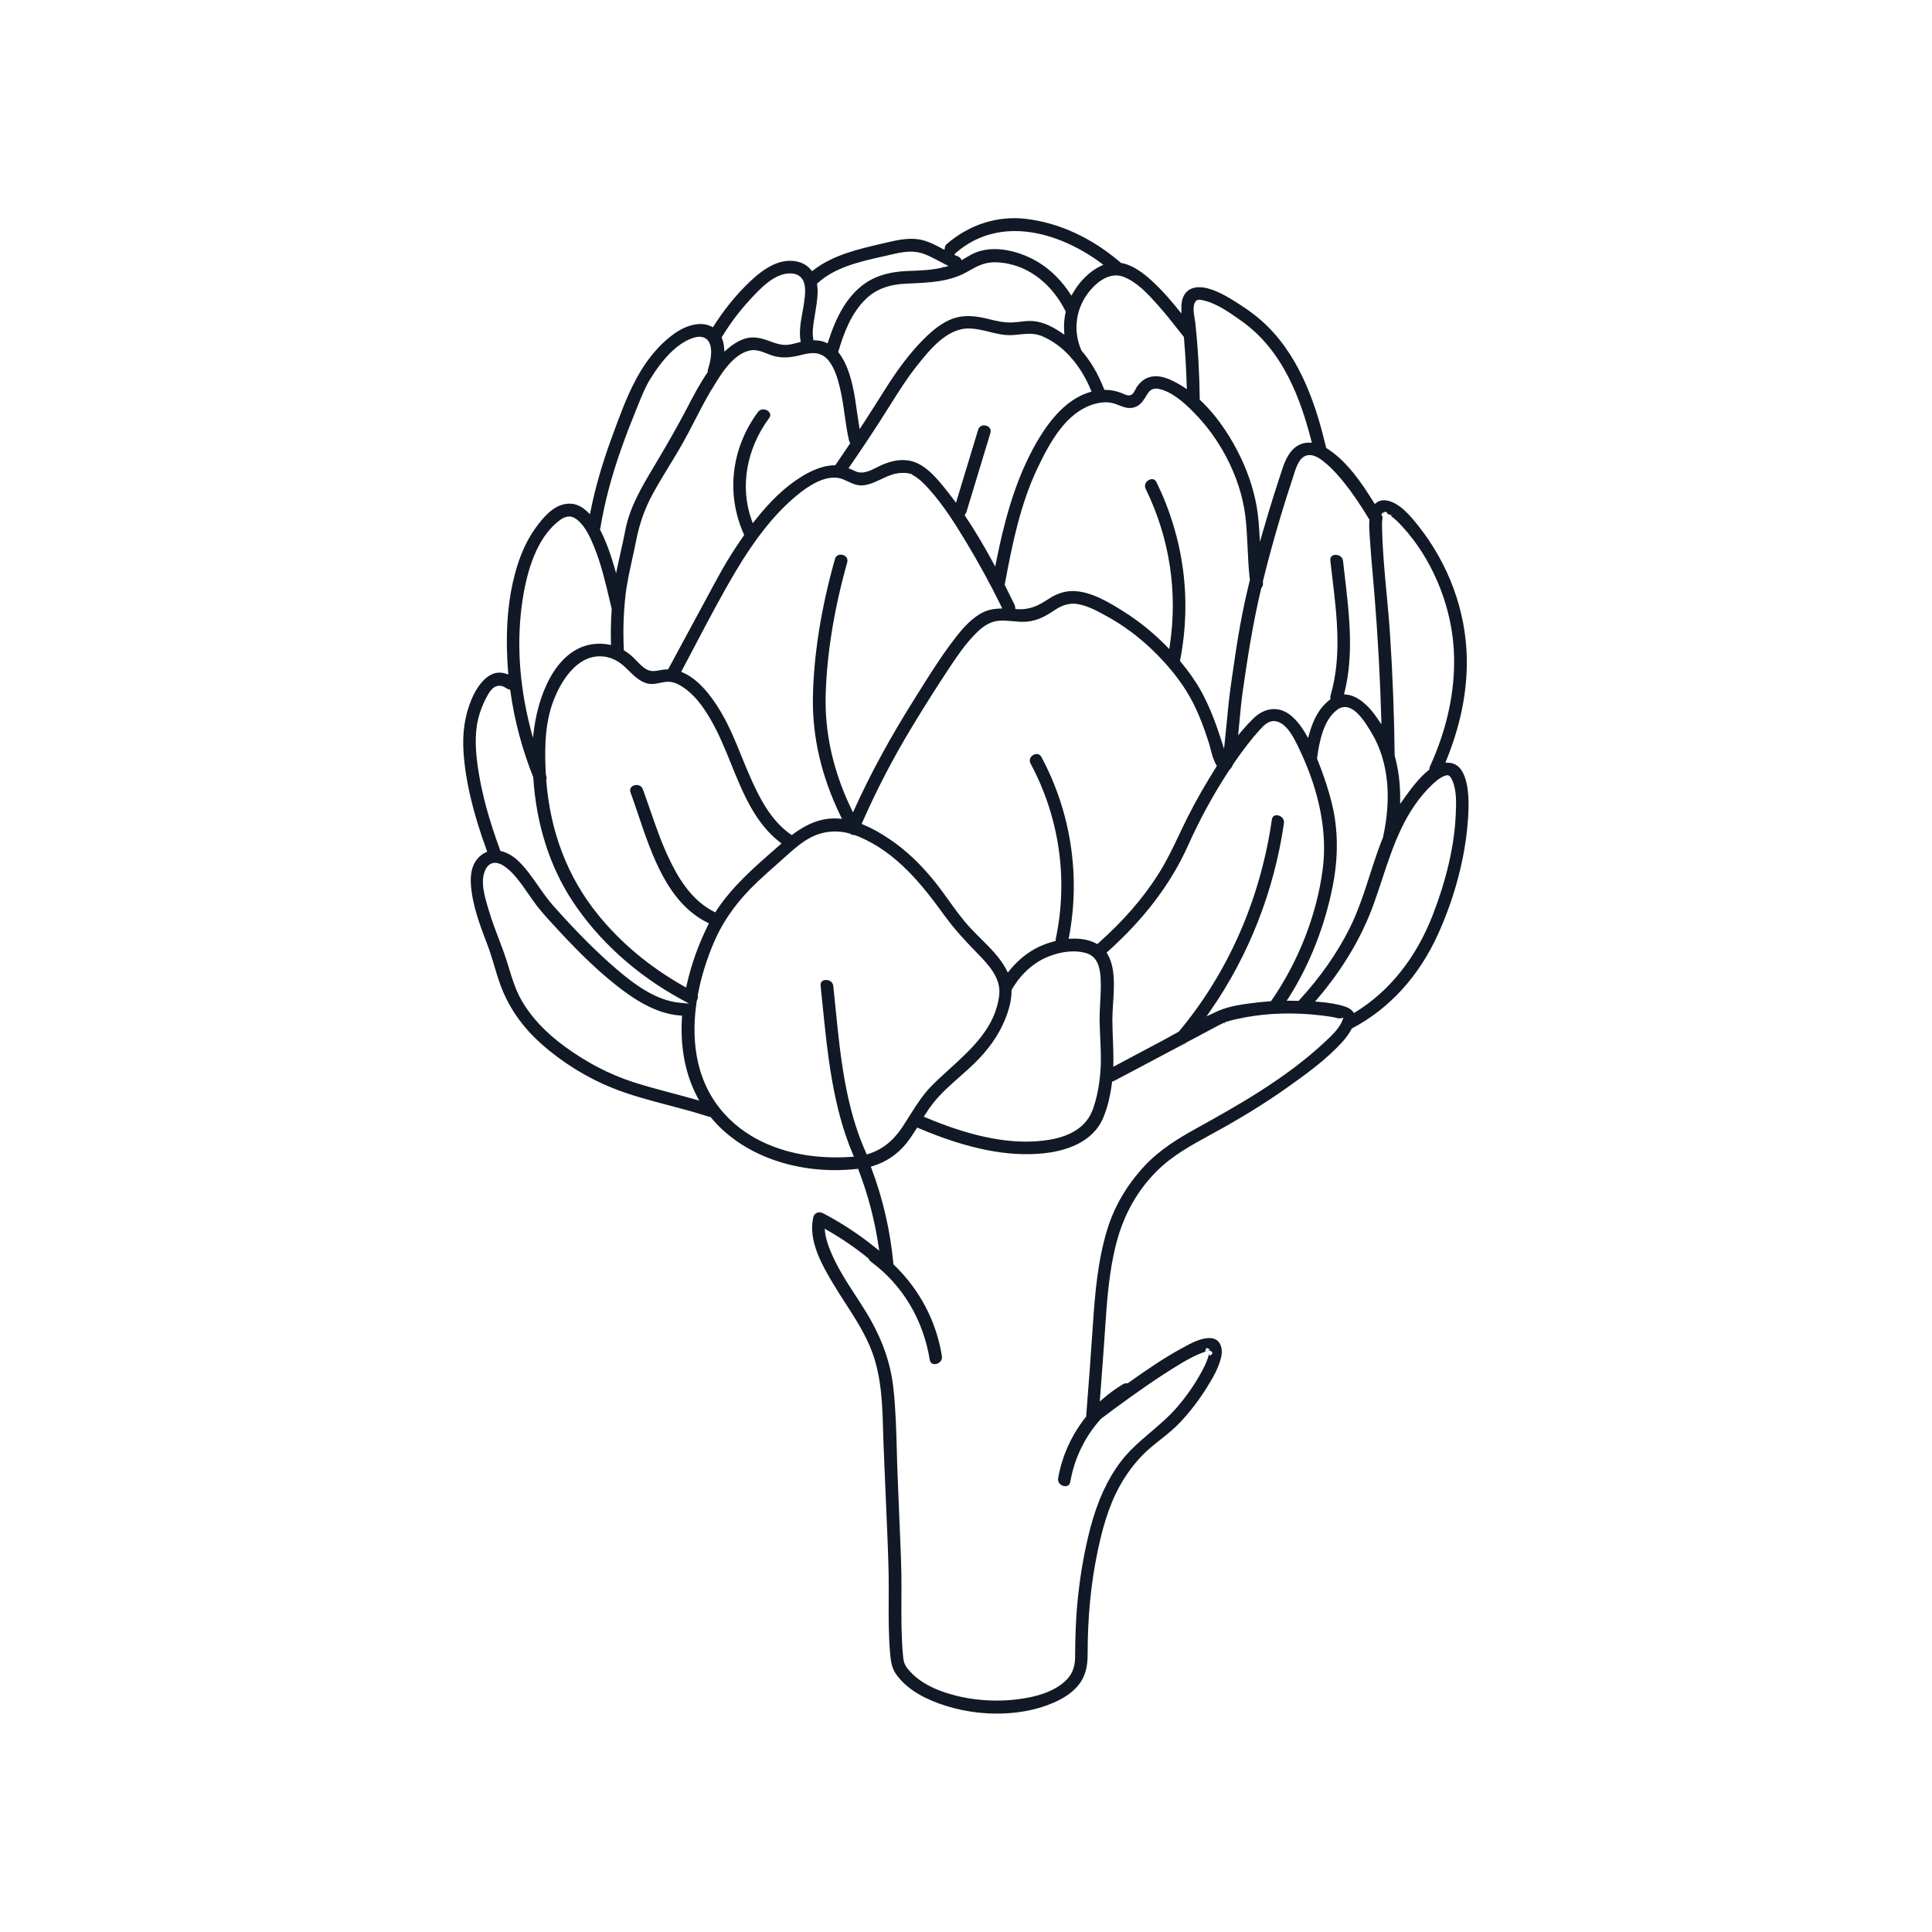<?xml version="1.0" encoding="utf-8"?>
<!-- Generator: Adobe Illustrator 27.4.1, SVG Export Plug-In . SVG Version: 6.00 Build 0)  -->
<svg version="1.1" id="Layer_1" xmlns="http://www.w3.org/2000/svg" xmlns:xlink="http://www.w3.org/1999/xlink" x="0px" y="0px"
	 viewBox="0 0 500 500" style="enable-background:new 0 0 500 500;" xml:space="preserve">
<style type="text/css">
	.st0{fill:#111926;}
	.st1{fill:none;}
</style>
<path class="st0" d="M374.77,197.39l-0.71-0.03l0.27-0.66c3.65-8.95,5.42-17.79,5.28-26.27c-0.21-12.26-4.69-24.48-12.6-34.41
	c-1.8-2.25-4.8-6.03-8.27-6.51c-0.97-0.14-1.81,0.06-2.52,0.59l-0.44,0.32l-0.29-0.46c-3.14-5.09-7.02-10.73-12.1-13.92l-0.17-0.11
	l-0.05-0.2c-2.36-9.92-6.21-22.43-15.12-31.26c-2.01-1.99-4.34-3.83-7.15-5.63c-2.32-1.49-5.2-3.35-8.23-4.18
	c-1.48-0.41-4.21-0.8-5.83,1.17c-0.76,0.92-1.11,2.15-1.1,3.89l0.01,1.42l-0.9-1.11c-1.86-2.3-3.36-4-4.84-5.5
	c-2.77-2.81-6.1-5.78-9.76-6.46l-0.13-0.02l-0.1-0.09c-7.43-6.39-15.91-10.31-24.51-11.32c-7.33-0.86-14.6,1.44-20.46,6.49
	c-0.29,0.25-0.46,0.53-0.51,0.84l-0.11,0.69l-0.62-0.33c-1.54-0.83-2.94-1.55-4.46-2.02c-3.44-1.06-6.96-0.23-10.06,0.5l-1.17,0.27
	c-6.18,1.45-12.57,2.94-17.58,6.81l-0.38,0.29l-0.31-0.37c-1.12-1.36-2.71-2.13-4.7-2.29c-4.78-0.39-9.11,3.33-12.35,6.62
	c-2.98,3.03-5.69,6.45-8.05,10.18l-0.24,0.38l-0.41-0.21c-3-1.53-6.96-0.02-9.43,1.74c-8.75,6.2-12.45,16.33-16.02,26.12l-0.36,0.98
	c-2.46,6.73-4.24,12.9-5.43,18.85l-0.18,0.89l-0.66-0.63c-1.83-1.77-3.78-2.41-5.94-1.96c-3.13,0.64-5.54,3.48-7.48,6.16
	c-2.25,3.11-4.03,7.03-5.28,11.66c-1.78,6.57-2.45,13.9-2.03,22.4c0.05,1.04,0.12,2.07,0.21,3.11l0.06,0.75l-0.71-0.23
	c-4.89-1.58-7.95,4.6-8.77,6.54c-1.78,4.19-2.47,8.75-2.11,13.93c0.52,7.45,2.42,15.46,5.96,25.19l0.16,0.43l-0.41,0.19
	c-0.67,0.31-1.29,0.76-1.85,1.34c-2.55,2.63-2.16,6.87-1.54,10.28c0.78,4.23,2.35,8.35,3.87,12.33l0.05,0.13
	c0.68,1.79,1.23,3.64,1.76,5.42c0.63,2.13,1.29,4.34,2.17,6.41c2.16,5.12,5.51,9.71,9.96,13.64c5.48,4.85,11.84,8.79,18.39,11.41
	c4.74,1.9,9.77,3.22,14.63,4.5c3.32,0.87,6.75,1.78,10.07,2.86c0.15,0.05,0.29,0.08,0.44,0.09l0.22,0.01l0.14,0.17
	c8.1,9.86,22.54,14.97,37.7,13.33l0.38-0.04l0.14,0.36c2.44,6.38,4.17,12.97,5.14,19.57l0.19,1.27l-1-0.81
	c-4.24-3.43-8.81-6.43-13.59-8.92c-0.26-0.14-0.56-0.21-0.85-0.21c-0.25,0-0.5,0.05-0.73,0.15c-0.43,0.19-0.74,0.55-0.85,1.01
	c-1.56,6.15,2.48,12.92,5.15,17.4c0.99,1.66,2.06,3.31,3.09,4.91c2.59,4.01,5.27,8.15,6.97,12.75c2.42,6.57,2.63,13.64,2.82,20.49
	c0.04,1.47,0.08,2.94,0.15,4.4c0.27,6.11,0.53,12.23,0.77,18.34l0.13,3.05c0.15,3.55,0.3,7.22,0.37,10.83
	c0.04,2.31,0.03,4.66,0.02,6.93c-0.02,4.58-0.04,9.32,0.37,13.93c0.17,1.88,0.41,3.69,1.46,5.22c2.23,3.24,6.01,5.85,11.23,7.73
	c10.51,3.8,22.78,3.4,31.26-1.02c2.01-1.05,3.64-2.33,4.83-3.82c2.06-2.56,2.34-5.54,2.34-8.13c0-9.21,0.83-17.94,2.49-25.97
	c1.14-5.5,2.73-11.9,5.95-17.61c2.17-3.85,4.83-7.13,7.89-9.72c0.83-0.71,1.68-1.38,2.52-2.05c1.86-1.48,3.62-2.88,5.23-4.61
	c2.53-2.72,4.84-5.75,6.85-9c1.53-2.47,3.08-5.12,3.65-7.88c0.32-1.53,0.07-2.91-0.67-3.79c-0.59-0.7-1.46-1.03-2.57-1
	c-2.29,0.09-4.63,1.36-6.69,2.49l-0.35,0.19c-4.73,2.57-9.16,5.65-13.67,8.84l-0.24,0.17l-0.27,0.03c-0.32-0.04-0.65,0.04-0.98,0.24
	c-1.76,1.04-3.46,2.28-5.08,3.67l-0.92,0.79l0.09-1.21c0.52-6.75,0.93-12.31,1.28-17.49c0.5-7.47,1.02-15.19,3.01-22.63
	c1.95-7.3,5.52-13.53,10.59-18.51c3.94-3.87,8.83-6.54,13.55-9.12l1.04-0.57c7.18-3.93,13.38-7.77,18.96-11.73
	c4.57-3.24,10.27-7.28,14.52-12.1c0.85-0.96,1.6-2.04,2.11-3.03l0.07-0.14l0.14-0.07c9.64-5.09,17.34-13.55,22.25-24.49
	c4.26-9.46,6.89-19.46,7.63-28.89c0.21-2.64,0.83-10.69-2.08-13.97C377.01,197.91,376.02,197.44,374.77,197.39z M357.85,132.64
	l0.21,0.06l0-0.01l0.06,0.02l0.15-0.23l0.63,0.04l0.2,0.5l1.26,0.38l-0.5,0.08c1.21,0.77,2.23,1.89,3.14,2.88
	c7.35,8,12.26,19.45,13.16,30.64c0.81,10.09-1.3,20.93-6.09,31.35c-0.09,0.2-0.15,0.41-0.16,0.62l-0.02,0.22l-0.17,0.14
	c-2.33,1.82-4.34,4.55-5.81,6.54l-0.18,0.25c-0.13,0.17-0.25,0.35-0.38,0.53l-0.99,1.41l0-1.59c0.01-3.82-0.46-7.46-1.4-10.83
	l-0.02-0.13c-0.12-10.46-0.53-21.06-1.21-31.5c-0.23-3.46-0.56-6.98-0.88-10.39c-0.52-5.51-1.05-11.2-1.17-16.81
	c-0.01-0.58-0.02-1.16,0-1.73c0-0.07,0.01-0.21,0.02-0.36l0.02-0.12c0.06-0.2,0.08-0.4,0.05-0.61l-0.01-0.08l0.01-0.08
	c0.01-0.05,0.02-0.1,0.03-0.15l-0.32-0.44L357.85,132.64z M330.64,210.99c-0.3-0.04-1.31-0.09-1.48,1.1
	c-2.97,20.61-11.29,39.57-24.04,54.84l-0.14,0.11c-1.32,0.75-2.65,1.48-3.97,2.19l-12.89,6.85l0.02-0.85
	c0.04-2.09-0.04-4.21-0.12-6.27c-0.07-1.66-0.13-3.37-0.14-5.07c0-1.24,0.09-2.62,0.18-4.09c0.29-4.44,0.62-9.48-1.46-12.9
	l-0.22-0.36l0.31-0.28c9.38-8.38,16.35-17.57,20.72-27.33c3.13-6.98,6.74-13.59,10.75-19.65l0.08-0.1c0.32-0.29,0.61-0.72,0.85-1.28
	l0.31-0.47c0.14-0.21,0.28-0.41,0.42-0.62c2.17-3.12,4.08-5.58,6.04-7.75l0.07-0.07c0.96-1.07,2.28-2.54,4.01-2.36
	c3.08,0.32,5.09,4.63,6.3,7.21l0.23,0.49c5.06,10.68,7.08,21.29,5.84,30.67c-1.54,11.74-6.24,23.78-13.23,33.91l-0.14,0.2
	l-0.24,0.02c-1.09,0.08-2.06,0.17-2.97,0.27l-0.32,0.04c-3.31,0.39-7.07,0.83-10.16,2.19h0c-0.4,0.18-0.79,0.36-1.19,0.55
	l-1.81,0.85l1.06-1.53c9.89-14.23,16.45-30.98,18.97-48.43C332.48,211.84,331.44,211.11,330.64,210.99z M284.75,268.89
	c0.13,2.81,0.26,5.72,0.02,8.63c-0.29,3.57-0.92,6.68-1.91,9.49c-1.54,4.36-5.44,7.06-11.61,8.01c-1.84,0.29-3.74,0.43-5.72,0.43
	c-7.5,0-16.04-2.06-25.91-6.22l-0.55-0.23l0.32-0.5c0.81-1.27,1.48-2.22,2.16-3.07c2.01-2.52,4.47-4.69,6.84-6.78
	c1.25-1.1,2.54-2.24,3.74-3.41c3.69-3.6,6.29-7.29,7.93-11.29c1.2-2.93,1.75-5.34,1.72-7.58l0-0.14l0.07-0.12
	c1.85-3.2,4.24-5.68,7.08-7.37c3.2-1.9,8.23-3.28,12.24-2.05c3.06,0.94,3.59,4.1,3.7,7.07c0.07,1.92-0.03,3.86-0.14,5.74
	c-0.08,1.45-0.16,2.96-0.16,4.43C284.6,265.57,284.68,267.26,284.75,268.89z M284.24,244.1l-0.26,0.23l-0.52-0.28
	c-1.72-0.85-3.83-1.23-6.27-1.12l-0.63,0.03l0.12-0.62c2.98-15.78,0.44-32.26-7.15-46.4c-0.52-0.97-1.44-0.92-2.07-0.58
	c-0.73,0.39-1.28,1.27-0.74,2.27c7.44,13.85,9.76,29.92,6.53,45.24c-0.02,0.1-0.03,0.2-0.04,0.29l-0.02,0.36l-0.35,0.09
	c-1.43,0.37-2.83,0.88-4.06,1.47c-2.77,1.33-5.35,3.41-7.47,6.02l-0.48,0.6l-0.51-1c-1.6-2.94-4.07-5.39-6.45-7.75
	c-0.91-0.9-1.85-1.83-2.73-2.78c-2.08-2.24-3.9-4.77-5.65-7.21c-1.17-1.63-2.38-3.31-3.65-4.88c-3.65-4.52-7.42-8.07-11.51-10.84
	c-2.47-1.67-4.72-2.92-6.87-3.81l-0.47-0.2l0.21-0.47c3.68-8.35,7.93-16.54,12.65-24.35c3.29-5.45,6.43-10.41,9.59-15.19
	c2.08-3.14,4.23-6.38,6.97-9.15c1.53-1.55,3.44-3.17,5.99-3.41c1.28-0.12,2.55,0,3.79,0.11c1.28,0.12,2.5,0.23,3.72,0.1
	c2.73-0.28,4.87-1.52,6.79-2.81c1.61-1.09,3.6-2.15,6.18-1.73c2.6,0.42,5.15,1.82,7.39,3.06l0.28,0.15
	c4.11,2.27,7.99,5.13,11.53,8.51c4.18,4,7.48,8.11,9.81,12.22c2.27,4.01,3.81,8.4,4.9,11.77c0.16,0.48,0.3,1.05,0.46,1.65
	c0.37,1.43,0.79,3.06,1.52,4.25l0.16,0.26l-0.16,0.26c-0.7,1.13-1.39,2.25-2.05,3.35c-2.54,4.21-4.86,8.5-6.88,12.77l-0.42,0.89
	c-1.72,3.65-3.51,7.42-5.75,10.93C295.69,232.62,290.66,238.39,284.24,244.1z M218.1,143.61c-0.79-0.22-1.73,0.02-2.02,1.07
	c-3.58,12.72-5.5,24.77-5.7,35.82c-0.18,10.19,2.22,20.5,7.14,30.63l0.38,0.78l-0.86-0.06c-0.57-0.04-1.07-0.05-1.53-0.04
	c-3.42,0.11-6.7,1.41-10.32,4.1l-0.29,0.21l-0.3-0.21c-4.92-3.44-7.86-8.99-10.3-14.48c-0.83-1.86-1.61-3.79-2.37-5.65
	c-1.56-3.85-3.18-7.83-5.31-11.45c-3.12-5.3-6.43-8.75-9.84-10.25l-0.49-0.22l0.25-0.47c1.16-2.18,2.32-4.38,3.47-6.57
	c3.33-6.34,6.77-12.89,10.49-19.13c4.85-8.13,9.49-14.02,14.6-18.53c5.42-4.78,9.85-6.49,13.17-5.08c0.39,0.17,0.76,0.33,1.11,0.5
	c1.58,0.73,2.84,1.3,4.69,0.93c1.36-0.27,2.58-0.85,3.89-1.46c0.92-0.43,1.87-0.88,2.87-1.21c1.24-0.41,2.43-0.53,3.85-0.42
	l0.67,0.15c0.13,0.03,0.2,0.04,0.24,0.05l0.35,0.05l0.02,0.13c1.87,0.99,3.16,2.33,4.54,3.87c3.66,4.07,6.57,8.7,9.47,13.5
	c3.18,5.25,6.24,10.84,9.08,16.6l0.34,0.69l-0.76,0.04c-2.03,0.09-3.58,0.53-5.04,1.41c-2.99,1.81-5.25,4.66-7.49,7.67
	c-3.07,4.12-5.85,8.57-8.54,12.87l-1.12,1.79c-6.15,9.8-11.13,18.97-15.25,28.04l-0.44,0.97l-0.46-0.96
	c-4.67-9.71-6.89-19.66-6.6-29.56c0.31-10.68,2.19-22.18,5.57-34.18C219.54,144.52,218.88,143.83,218.1,143.61z M163.18,205.09
	c0.67,1.83,1.31,3.73,1.99,5.74c3.61,10.69,7.7,22.82,17.85,27.91l0.45,0.22l-0.27,0.54c-2.51,5.08-4.34,10.24-5.48,15.41
	l-0.15,0.66l-0.59-0.33c-8.87-5-16.39-11.29-22.34-18.68c-7.77-9.64-12.23-21.28-13.27-34.6l-0.01-0.11l0.04-0.11
	c0.11-0.29,0.09-0.62-0.05-0.99l-0.07-0.24l-0.03-0.42c-0.02-0.29-0.04-0.57-0.05-0.86c-0.27-6.31-0.14-12.99,2.53-19.11
	c1.54-3.53,4.95-9.56,10.53-10.21c2.74-0.32,5.38,0.65,7.61,2.83l0.58,0.57c1.84,1.82,3.74,3.71,6.29,3.71c0.01,0,0.02,0,0.03,0
	c0.64,0,1.28-0.14,1.96-0.28c0.78-0.16,1.58-0.33,2.42-0.3c1.35,0.06,2.86,0.75,4.6,2.11c2.78,2.17,4.77,5.25,6.19,7.7
	c2.08,3.57,3.72,7.61,5.3,11.52c3.03,7.48,6.17,15.21,12.54,20.14l0.48,0.37l-1.56,1.37c-5.55,4.85-11.3,9.87-15.34,16.09
	l-0.25,0.38l-0.4-0.21c-5.98-3.05-9.4-9.1-11.71-14.02c-1.89-4.01-3.35-8.25-4.77-12.36c-0.61-1.75-1.21-3.51-1.85-5.25
	c-0.39-1.07-1.49-1.31-2.34-1C163.39,203.53,162.83,204.13,163.18,205.09z M275.4,85.61l0.06,1.01l-0.84-0.57
	c-3.07-2.09-5.7-3.03-8.29-2.99c-0.75,0.02-1.52,0.11-2.27,0.2c-0.67,0.08-1.37,0.16-2.07,0.19c-2.2,0.09-4.2-0.4-6.13-0.88
	c-3.24-0.8-6.72-1.33-10.21,0.27c-2.85,1.3-5.27,3.58-6.85,5.18c-3.3,3.35-6.47,7.51-9.95,13.08c-1.79,2.86-3.7,5.84-5.67,8.88
	l-0.7,1.08l-0.21-1.27c-0.18-1.12-0.34-2.24-0.5-3.36c-0.3-2.11-0.6-4.29-1.08-6.4c-0.57-2.5-1.56-6.13-3.6-8.71l-0.16-0.2
	l0.07-0.25c1.35-4.58,3.24-9.76,7.09-13.5c2.52-2.45,5.87-3.74,10.24-3.95l1.23-0.06c4.99-0.22,10.14-0.44,14.54-2.9l0.51-0.29
	c2.43-1.37,4.35-2.44,7.48-2.28c2.71,0.14,5.43,0.89,7.85,2.18c4.05,2.15,7.44,5.75,9.8,10.42l0.08,0.16l-0.04,0.17
	C275.43,82.38,275.3,84,275.4,85.61z M229.89,105.6l0.48-0.76c2.15-3.43,4.38-6.97,6.97-10.22c3.34-4.19,7.85-9.85,13.72-9.61
	c1.71,0.07,3.37,0.48,4.97,0.87c1.9,0.47,3.71,0.91,5.61,0.85c0.73-0.02,1.48-0.1,2.19-0.17c1.9-0.2,3.86-0.4,5.83,0.43
	c2.73,1.15,5.23,2.98,7.42,5.43l0.06,0.09c0.1,0.17,0.22,0.32,0.36,0.42l0.08,0.07c1.88,2.23,3.46,4.87,4.7,7.84l0.21,0.51
	l-0.53,0.16c-5.44,1.66-10.21,6.44-14.61,14.62c-5.15,9.59-7.7,20.11-9.52,29.14l-0.27,1.35l-0.66-1.21
	c-2.39-4.41-4.71-8.27-7.07-11.8l-0.2-0.3l0.22-0.29c0.12-0.16,0.22-0.35,0.28-0.56l6.18-20.38c0.32-1.07-0.37-1.7-1.07-1.91
	c-0.79-0.24-1.78-0.01-2.1,1.06l-5.73,18.89l-0.59-0.8c-0.9-1.21-1.82-2.39-2.74-3.51c-2.47-3.01-5.43-6.25-9.31-6.68
	c-2.08-0.23-4.12,0.15-6.61,1.23c-0.4,0.17-0.81,0.38-1.24,0.6c-1.73,0.88-3.69,1.87-5.56,0.99c-0.41-0.2-0.81-0.38-1.2-0.54
	l-0.56-0.24l0.35-0.5C223.6,115.37,226.86,110.43,229.89,105.6z M299.31,124.81c-0.24-0.5-0.62-0.78-1.09-0.81
	c-0.58-0.03-1.24,0.31-1.61,0.85c-0.2,0.3-0.48,0.91-0.1,1.68c6.17,12.65,8.33,26.64,6.24,40.46l-0.15,0.99l-1.09-1.12
	c-3.25-3.27-6.81-6.13-10.58-8.51c-3.5-2.21-8.77-5.54-13.65-5.38c-1.95,0.07-3.88,0.72-5.74,1.93c-2.64,1.72-4.78,2.93-8.15,2.75
	l-0.62-0.04l-0.04-0.45c-0.01-0.23-0.07-0.46-0.18-0.68c-0.8-1.66-1.63-3.32-2.46-4.98l-0.08-0.15l0.03-0.17
	c2.03-10.91,4.07-20.69,8.39-29.86c3.41-7.23,7.47-14.24,14.07-16.54c1.22-0.42,3.59-1.04,5.76-0.37c0.5,0.15,0.96,0.33,1.41,0.51
	c1.18,0.46,2.2,0.86,3.54,0.58c1.4-0.29,2.21-1.15,3-2.34c0.14-0.21,0.27-0.43,0.39-0.64c0.62-1.05,1.33-2.23,3.16-1.89
	c3.44,0.65,6.58,3.45,9.2,6.11c3.27,3.31,6.05,7.12,8.29,11.32c2.69,5.05,4.44,10.44,5.05,15.58c0.33,2.72,0.45,5.49,0.58,8.17
	c0.12,2.68,0.25,5.46,0.58,8.17l0.01,0.09l-0.02,0.09c-0.99,4.06-1.79,7.78-2.45,11.38c-0.84,4.6-1.52,9.32-2.18,13.89l-0.28,1.98
	c-0.45,3.11-0.75,6.29-1.05,9.37c-0.15,1.56-0.3,3.12-0.46,4.67l-0.25,2.34l-0.72-2.24c-1.16-3.62-2.81-8.33-5.21-12.68
	c-1.38-2.5-3.18-5.07-5.33-7.65l-0.15-0.18l0.05-0.23C308.47,155.19,306.37,139.29,299.31,124.81z M333.5,258.22
	c5.46-8.58,9.42-18.66,11.45-29.13c1.42-7.36,1.36-14.37-0.19-20.84c-0.87-3.65-2.17-7.63-3.86-11.81l-0.05-0.13l0.02-0.14
	c0.54-4.19,1.67-9.99,5.31-12.56c0.79-0.56,1.64-0.75,2.53-0.56c2.58,0.54,4.78,4.19,5.97,6.14l0.18,0.3
	c1.17,1.91,2.11,4.02,2.8,6.25c0.04,0.26,0.09,0.42,0.16,0.55c1.73,6.03,1.75,12.86,0.1,20.39l-0.03,0.12
	c-0.78,1.91-1.54,4-2.32,6.38c-0.3,0.92-0.59,1.83-0.89,2.75c-1.54,4.79-3.12,9.75-5.44,14.38c-3.2,6.39-7.56,12.62-12.98,18.51
	l-0.15,0.19l-0.27,0.01c-0.65-0.02-1.3-0.03-1.94-0.04l-0.91,0L333.5,258.22z M343.25,120.01c1.85,1.57,3.41,3.42,4.57,4.85
	c2.07,2.57,4.08,5.5,6.5,9.5l0.08,0.13l-0.01,0.16c-0.1,1.49,0.01,3.02,0.11,4.51l0.06,0.8c0.2,3.05,0.47,6.16,0.74,9.16
	c0.15,1.73,0.3,3.46,0.44,5.2c0.85,10.54,1.43,21.12,1.73,31.44l0.05,1.72l-0.96-1.42c-0.27-0.39-0.54-0.79-0.83-1.17
	c-1.33-1.79-4.05-4.83-7.32-5.14l-0.58-0.05l0.14-0.56c2.43-9.82,1.23-20.1,0.06-30.03c-0.15-1.31-0.31-2.62-0.45-3.92
	c-0.14-1.24-1.3-1.67-2.1-1.59c-0.31,0.04-1.33,0.24-1.19,1.48c0.16,1.46,0.34,2.92,0.51,4.39c1.21,10.09,2.46,20.53-0.45,30.5
	c-0.07,0.25-0.09,0.48-0.06,0.7l0.04,0.29l-0.23,0.18c-2.39,1.81-4.11,4.66-5.25,8.72l-0.32,1.15l-0.59-1.04
	c-1.23-2.14-2.54-3.76-4.03-4.93c-2.91-2.3-6.53-1.99-9.45,0.81c-1,0.96-1.98,2.01-3,3.22l-1.03,1.22l0.28-2.94
	c0.27-2.93,0.55-5.96,0.98-8.93c1.14-7.92,2.55-17.12,4.7-26.12l0.1-0.2c0.22-0.27,0.46-0.73,0.36-1.38l-0.02-0.1l0.01-0.19
	c1.37-5.57,2.91-11.19,4.55-16.69c1.05-3.52,2.15-6.99,3.27-10.32c0.07-0.2,0.14-0.43,0.21-0.67c0.62-1.98,1.55-4.98,4.06-4.98
	c0.01,0,0.01,0,0.02,0C340.48,117.77,341.97,118.92,343.25,120.01z M309.11,78.57c0.45-1.27,1.41-1.05,2.25-0.85l0.15,0.04
	c3.27,0.75,6.37,2.91,9.1,4.82l0.44,0.31c11.11,7.73,15.61,20.66,18.29,31.05l0.16,0.63l-0.65-0.01c-1.82-0.02-3.34,0.69-4.57,2.1
	c-1.43,1.64-2.13,3.81-2.81,5.91l-0.27,0.83c-1.02,3.07-2.02,6.26-2.99,9.48c-0.45,1.52-0.9,3.04-1.34,4.57l-0.8,2.78l-0.17-2.89
	c-0.1-1.67-0.23-3.06-0.39-4.36c-0.63-4.89-2.14-9.85-4.49-14.74c-1.96-4.07-5.35-9.92-10.37-14.65l-0.16-0.15l0-0.21
	c-0.07-6.63-0.45-13.26-1.15-19.7c-0.03-0.32-0.09-0.69-0.16-1.08C308.96,81.15,308.72,79.67,309.11,78.57z M290.78,71.65
	c3.54,1.37,6.35,4.49,8.82,7.24h0c1.88,2.1,3.65,4.34,5.35,6.5l1.44,1.83l0.01,0.15c0.36,4.22,0.61,8.39,0.72,12.39l0.03,0.96
	l-0.8-0.53c-1.07-0.7-2.15-1.31-3.22-1.8c-3.94-1.82-6.95-1.2-8.97,1.83c-0.08,0.13-0.18,0.31-0.28,0.51
	c-0.25,0.5-0.54,1.07-0.93,1.34c-0.28,0.19-0.56,0.26-0.84,0.26c-0.46,0-0.9-0.2-1.26-0.36l-0.25-0.11
	c-1.53-0.64-2.95-0.95-4.45-0.96l-0.34,0l-0.12-0.31c-1.49-3.8-3.42-7.09-5.74-9.78l-0.08-0.14c-1.97-4.4-1.64-9.45,0.86-13.56
	C282.44,74.29,286.48,69.98,290.78,71.65z M247.46,65.37c11.53-9.88,26.89-5.11,37.41,2.65l0.67,0.5l-0.75,0.36
	c-2.7,1.28-5.36,3.88-7.11,6.94l-0.4,0.7l-0.45-0.68c-1.87-2.83-4.15-5.22-6.78-7.1c-4.44-3.18-11.79-5.62-17.4-3.45
	c-1.05,0.41-1.99,0.98-2.99,1.58l-0.75,0.46l-0.27-0.39c-0.19-0.28-0.46-0.49-0.81-0.63l-0.9-0.37L247.46,65.37z M210.65,82.98
	l0.02-0.1c0.09-0.61,0.19-1.22,0.29-1.82c0.29-1.72,0.58-3.49,0.64-5.24c0.03-0.72-0.01-1.44-0.12-2.13l-0.04-0.27l0.2-0.18
	c4.51-4.06,10.58-5.44,16.46-6.78c0.71-0.16,1.41-0.32,2.1-0.48c2.98-0.7,6.07-1.43,9.23-0.15c1.32,0.53,2.58,1.2,3.81,1.85
	l2.24,1.17l-1.3,0.32l-0.18-0.36l-0.02,0.03l0.09,0.36c-2.87,0.7-5.66,0.8-8.61,0.91l-0.59,0.02c-5.05,0.19-8.97,1.49-12,3.96
	c-3.65,2.97-6.35,7.5-8.51,14.23l-0.17,0.52l-0.5-0.21c-0.84-0.35-1.74-0.53-2.75-0.56l-0.41-0.01l-0.07-0.41
	C210.18,86.08,210.43,84.43,210.65,82.98z M186.88,87.14c2.03-3.36,4.41-6.53,7.08-9.44v0l0.1-0.11c2.61-2.84,6.55-7.13,10.8-6.82
	c1.14,0.08,2.01,0.5,2.61,1.24c1.31,1.64,0.89,4.46,0.59,6.52l-0.03,0.23c-0.1,0.7-0.23,1.42-0.37,2.15
	c-0.43,2.39-0.88,4.85-0.5,7.12l0.08,0.45l-1.07,0.28c-1.02,0.27-2.08,0.55-3.2,0.5c-1.3-0.06-2.51-0.51-3.69-0.94l-0.39-0.14
	c-2-0.72-4.16-1.27-6.47-0.42c-1.4,0.51-2.81,1.38-4.19,2.59l-0.75,0.65l-0.08-0.99c-0.07-0.89-0.25-1.71-0.55-2.45l-0.09-0.23
	L186.88,87.14z M184.24,100.72c2.15-3.62,5.39-9.1,9.87-10.02c1.54-0.32,3.02,0.27,4.45,0.83c0.64,0.25,1.25,0.49,1.83,0.64
	c2.4,0.61,4.56,0.31,7.06-0.33c2.43-0.62,5.19-1.04,7.23,1.79c1.38,1.91,2.09,4.26,2.64,6.52c0.59,2.39,0.94,4.85,1.27,7.23
	c0.31,2.18,0.63,4.43,1.13,6.59c0.04,0.17,0.1,0.31,0.17,0.46l0.15,0.27l-0.17,0.25c-1.17,1.76-2.36,3.5-3.56,5.25l-0.15,0.22
	l-0.26,0c-0.65,0-1.33,0.07-2.04,0.21c-2.05,0.42-4.34,1.41-6.63,2.85c-4.07,2.56-7.95,6.23-11.85,11.22l-0.56,0.71l-0.31-0.85
	c-3.05-8.53-1.36-18.38,4.52-26.33c0.32-0.44,0.4-0.86,0.22-1.27c-0.23-0.52-0.83-0.92-1.49-1c-0.38-0.05-1.09-0.01-1.62,0.7
	c-6.88,9.31-8.27,21.04-3.73,31.38l0.19,0.36l-0.16,0.28c-1.01,1.45-2.03,2.98-3.12,4.68c-1.77,2.77-3.29,5.58-4.89,8.54
	l-11.52,21.33l-0.29,0.01c-0.4,0.01-0.78,0.04-1.15,0.1c-0.27,0.04-0.52,0.09-0.77,0.13c-0.55,0.1-1.09,0.2-1.63,0.2
	c-0.69,0-1.39-0.16-2.15-0.68c-0.84-0.58-1.55-1.31-2.24-2.03c-0.44-0.46-0.86-0.89-1.31-1.29c-0.51-0.45-1.08-0.87-1.69-1.24
	l-0.23-0.14l-0.01-0.26c-0.22-4.69-0.08-9.33,0.42-13.78c0.35-3.19,1.05-6.33,1.72-9.37c0.33-1.51,0.67-3.02,0.96-4.54
	c0.94-4.83,2.26-8.59,4.41-12.55c1.32-2.43,2.78-4.82,4.19-7.13c1.23-2.02,2.51-4.11,3.68-6.21c1.05-1.88,2.06-3.83,3.03-5.72
	c1.31-2.53,2.66-5.15,4.14-7.66L184.24,100.72z M155.32,136.79c0.03-0.09,0.06-0.19,0.08-0.3c1.09-6.6,2.91-13.42,5.55-20.84
	c1.06-2.99,2.3-6.2,3.78-9.83l0.46-1.14c0.9-2.24,1.83-4.56,3.14-6.67c3.44-5.54,7.01-9.04,10.62-10.41
	c1.79-0.68,3.15-0.58,4.05,0.29c1.71,1.66,0.96,5.55,0.25,7.59c-0.08,0.22-0.11,0.44-0.1,0.65l0.01,0.17l-0.1,0.14
	c-1.96,2.88-3.61,5.99-5.27,9.19c-2.24,4.29-4.77,8.78-8.22,14.55l-0.27,0.46c-3.14,5.24-6.38,10.67-7.5,16.71
	c-0.34,1.86-0.76,3.72-1.17,5.53c-0.26,1.17-0.52,2.33-0.77,3.5l-0.41,1.96l-0.56-1.92c-0.63-2.16-1.27-4.05-1.97-5.78
	c-0.54-1.34-1.04-2.44-1.56-3.46l-0.1-0.19L155.32,136.79z M135.23,155.33c1.52-10.1,4.76-17.06,9.62-20.69
	c1.79-1.34,3.29-1.29,4.87,0.16c1.89,1.73,3.05,4.31,3.99,6.6c1.87,4.56,3,9.4,4.1,14.09l0.5,2.13l-0.01,0.08
	c-0.2,2.85-0.26,5.75-0.19,8.61l0.02,0.62l-0.61-0.12c-0.71-0.13-1.42-0.21-2.13-0.22c-0.07,0-0.15,0-0.22,0
	c-10.28,0-15.53,11.73-16.92,21.83l-0.34,2.52l-0.64-2.46C134.33,177.02,133.64,165.87,135.23,155.33z M123.72,198.89
	c-0.55-3.69-1.04-8.5,0.07-12.98c0.42-1.69,1.08-3.45,1.92-5.08c0.79-1.54,1.61-2.95,2.94-3.29c0.77-0.19,1.61,0.02,2.51,0.63
	c0.17,0.12,0.35,0.2,0.54,0.25l0.33,0.08l0.05,0.34c1.04,7.53,3.02,15.01,5.9,22.24l0.03,0.15c0.75,11.95,4.24,22.98,10.09,31.88
	c6.76,10.3,16.49,19.1,28.12,25.47l2.12,1.16l-2.41-0.23c-6.17-0.58-11.77-4.75-16.44-8.76c-5.12-4.39-10.31-9.6-16.34-16.38
	c-1.43-1.61-2.68-3.41-3.89-5.14c-1.58-2.27-3.21-4.61-5.24-6.52c-1.27-1.19-2.78-2.05-4.25-2.42l-0.26-0.06l-0.09-0.25
	C126.49,212.02,124.68,205.32,123.72,198.89z M179.84,284.51c-1.95-0.55-3.91-1.07-5.86-1.59c-3.33-0.88-6.78-1.8-10.12-2.88
	c-6.14-2-11.92-4.99-17.66-9.17c-4.82-3.5-8.53-7.42-11.03-11.64c-1.65-2.79-2.57-5.78-3.45-8.67c-0.41-1.35-0.84-2.74-1.33-4.1
	c-0.38-1.05-0.78-2.1-1.18-3.14c-0.92-2.43-1.88-4.95-2.64-7.5l-0.2-0.67c-0.92-3.02-2.17-7.16-0.75-10.06
	c0.52-1.06,1.25-1.65,2.16-1.77c2.05-0.27,4.43,2.13,5.66,3.58c1.28,1.51,2.42,3.15,3.51,4.75c0.29,0.42,0.58,0.85,0.88,1.27
	c1.47,2.11,3.18,4.02,4.95,5.95c4.99,5.46,10.46,11.19,16.67,16.1c4.31,3.4,10.08,7.37,16.58,7.85l0.49,0.04l-0.03,0.49
	c-0.48,7.66,0.84,14.54,3.92,20.46l0.54,1.03L179.84,284.51z M224.32,298.78l-0.18-0.4c-5.36-11.88-6.69-25.28-7.98-38.23
	c-0.17-1.66-0.33-3.31-0.5-4.94c-0.09-0.88-0.68-1.27-1.03-1.42c-0.61-0.27-1.34-0.23-1.8,0.1c-0.36,0.26-0.52,0.67-0.46,1.21
	c0.16,1.54,0.32,3.08,0.47,4.63c1.33,13.17,2.7,26.79,7.88,38.97l0.27,0.65l-0.7,0.05c-0.65,0.04-1.3,0.08-1.95,0.1
	c-0.64,0.02-1.27,0.03-1.9,0.03c-2.38,0-4.68-0.15-6.86-0.44c-6.4-0.87-15.43-3.45-22.11-10.84c-8.25-9.12-8.44-20.94-7.14-29.25
	l0.06-0.16c0.2-0.37,0.27-0.77,0.2-1.12l-0.02-0.1l0.02-0.1c0.83-4.52,2.23-9.1,4.16-13.61c2.42-5.66,6.09-10.77,11.21-15.63
	c1.75-1.65,3.52-3.22,5.34-4.82c0.53-0.47,1.06-0.94,1.58-1.42c1.77-1.6,3.6-3.25,5.64-4.56c3.51-2.24,7.32-2.84,11.31-1.79
	l0.16,0.08c0.34,0.24,0.73,0.37,1.08,0.34l0.1-0.01l0.1,0.04c0.36,0.13,0.72,0.27,1.08,0.42c9.73,4.13,16.21,12.3,22.02,20.3
	c2.5,3.45,5.23,6.43,8.55,9.84c2.75,2.82,6.18,6.34,5.68,10.8c-0.94,8.32-7.03,13.85-12.91,19.2c-1.63,1.48-3.16,2.87-4.6,4.33
	c-2.3,2.34-4.06,5.15-5.77,7.86c-0.55,0.88-1.1,1.76-1.67,2.62c-2.44,3.72-5.27,5.98-8.91,7.13L224.32,298.78z M347.37,264.15
	c-0.05,0.16-0.12,0.33-0.17,0.43c-0.9,1.85-2.54,3.39-3.98,4.75l-0.31,0.29c-10.22,9.61-23.08,16.75-33.43,22.48
	c-4.6,2.55-9.4,5.49-13.27,9.64c-4.58,4.92-7.84,10.49-9.69,16.57c-2.43,8-3.14,16.35-3.71,24.91c-0.49,7.37-1.05,14.98-1.71,23.26
	l-0.01,0.15l-0.1,0.12c-3.67,4.61-6.14,10.07-7.14,15.78c-0.2,1.14,0.64,1.92,1.54,2.07c0.66,0.12,1.43-0.11,1.6-1.11
	c1.07-6.12,3.82-11.77,7.95-16.32c4.72-3.55,10.26-7.62,16.03-11.38c3.3-2.15,6.74-4.3,9.49-5.43c0.52-0.22,0.96-0.37,1.37-0.5
	l-0.11-0.08l0.24-0.04c-0.06-0.19-0.02-0.39,0.08-0.52l0.25-0.37l0.49,0.19c0.16,0.09,0.31,0.27,0.3,0.54
	c0.42,0.01,0.54,0.31,0.56,0.38l0.01,0.03l0.14,0.14l-0.07,0.09l0.05,0.15l-0.28,0.17l-0.23,0.29l-0.45-0.23
	c0,0.02-0.01,0.05-0.01,0.07c-0.03,0.2-0.07,0.38-0.12,0.53c-0.44,1.43-1.13,2.78-1.82,4.03c-1.7,3.1-3.78,6.09-6.19,8.9
	c-2.08,2.43-4.51,4.49-6.85,6.49c-2.75,2.34-5.6,4.76-7.85,7.76c-3.4,4.53-5.93,10.06-7.75,16.92c-1.67,6.32-2.84,13.2-3.47,20.45
	c-0.33,3.8-0.49,7.96-0.51,13.07c-0.01,2.77-0.86,4.75-2.75,6.42c-2.72,2.4-6.76,3.9-12.34,4.56c-1.74,0.21-3.5,0.31-5.25,0.31
	c-3.61,0-7.2-0.44-10.59-1.3c-5.74-1.46-9.78-3.71-12.35-6.88c-1.01-1.24-1.13-2.1-1.26-3.5c-0.45-4.8-0.43-9.7-0.41-14.45
	c0.01-2.16,0.02-4.4-0.01-6.59c-0.04-2.73-0.16-5.51-0.27-8.19l-0.09-2.25c-0.19-4.89-0.4-9.79-0.6-14.68
	c-0.1-2.28-0.16-4.57-0.22-6.87c-0.15-5.38-0.3-10.94-0.91-16.32c-0.73-6.53-3-12.85-6.93-19.32c-0.91-1.49-1.88-2.99-2.82-4.44
	c-2.38-3.66-4.83-7.43-6.51-11.56c-0.57-1.4-1.18-3.06-1.39-4.79l-0.12-0.99l0.87,0.5c3.67,2.11,7.16,4.51,10.38,7.13l0.1,0.08
	l0.05,0.11c0.12,0.28,0.32,0.53,0.58,0.72c8.13,5.98,13.54,14.99,15.22,25.39c0.2,1.23,1.24,1.15,1.56,1.11
	c0.91-0.15,1.77-0.93,1.59-2.08c-1.46-9.03-5.76-17.19-12.41-23.6l-0.13-0.13l-0.02-0.18c-0.8-8.51-2.71-16.79-5.65-24.59l-0.19-0.5
	l0.51-0.16c3.48-1.08,6.39-3.05,8.66-5.86c1.01-1.26,1.89-2.6,2.6-3.75l0.23-0.36l0.39,0.17c12.58,5.34,23.15,7.47,32.32,6.5
	c5.55-0.59,12.73-2.68,15.47-9.28c1.05-2.53,1.76-5.38,2.23-8.97l0.04-0.31l0.3-0.1c0.1-0.03,0.21-0.08,0.31-0.13l17.9-9.49
	c0.22-0.04,0.44-0.16,0.64-0.35l0.11-0.08l8.43-4.48c0.12-0.07,0.37-0.18,0.62-0.3c0.31-0.15,0.64-0.3,0.74-0.36l0.23,0.36
	l-0.09-0.45l0.46-0.14c1.41-0.42,2.92-0.77,4.76-1.11c6.16-1.14,12.76-1.31,19.6-0.51c1.23,0.14,2.35,0.31,3.43,0.5
	c0.14,0.02,0.32,0.07,0.52,0.12c0.25,0.07,0.7,0.18,0.85,0.17l1.05-0.17L347.37,264.15z M376.74,210.87l-0.01,0.23
	c-0.36,7.77-2.35,16.39-5.91,25.64c-4.26,11.05-11.18,19.76-20.02,25.19l-0.39,0.24l-0.27-0.36c-0.41-0.54-1.07-0.97-1.95-1.28
	c-1.82-0.63-4-1.02-6.87-1.25l-0.98-0.08l0.64-0.75c6.49-7.62,11.35-15.76,14.43-24.21c0.81-2.21,1.56-4.48,2.28-6.68
	c2.9-8.78,5.9-17.85,13.11-24.65c1.42-1.34,2.61-2.08,3.62-2.26c0.2-0.07,0.48-0.03,0.76,0.24c0.25,0.24,0.52,0.68,0.73,1.19
	C377.03,204.77,376.88,208.01,376.74,210.87z"/>
<path class="st0" d="M312.93,349.55c0-0.09-0.04-0.17-0.07-0.2l-0.2,0.24l0.03,0.03L312.93,349.55z"/>
<path class="st0" d="M312.38,349.67l0.01,0l-0.32-0.15c0,0.01,0,0.01,0,0.02c-0.01,0.05,0.01,0.11,0.04,0.17L312.38,349.67z"/>
<path class="st0" d="M312.82,350.46c0.03,0.02,0.05,0.04,0.08,0.06l0.13-0.22l-0.01-0.04L312.82,350.46
	C312.82,350.46,312.82,350.46,312.82,350.46z"/>
<rect class="st1" width="500" height="500"/>
</svg>

